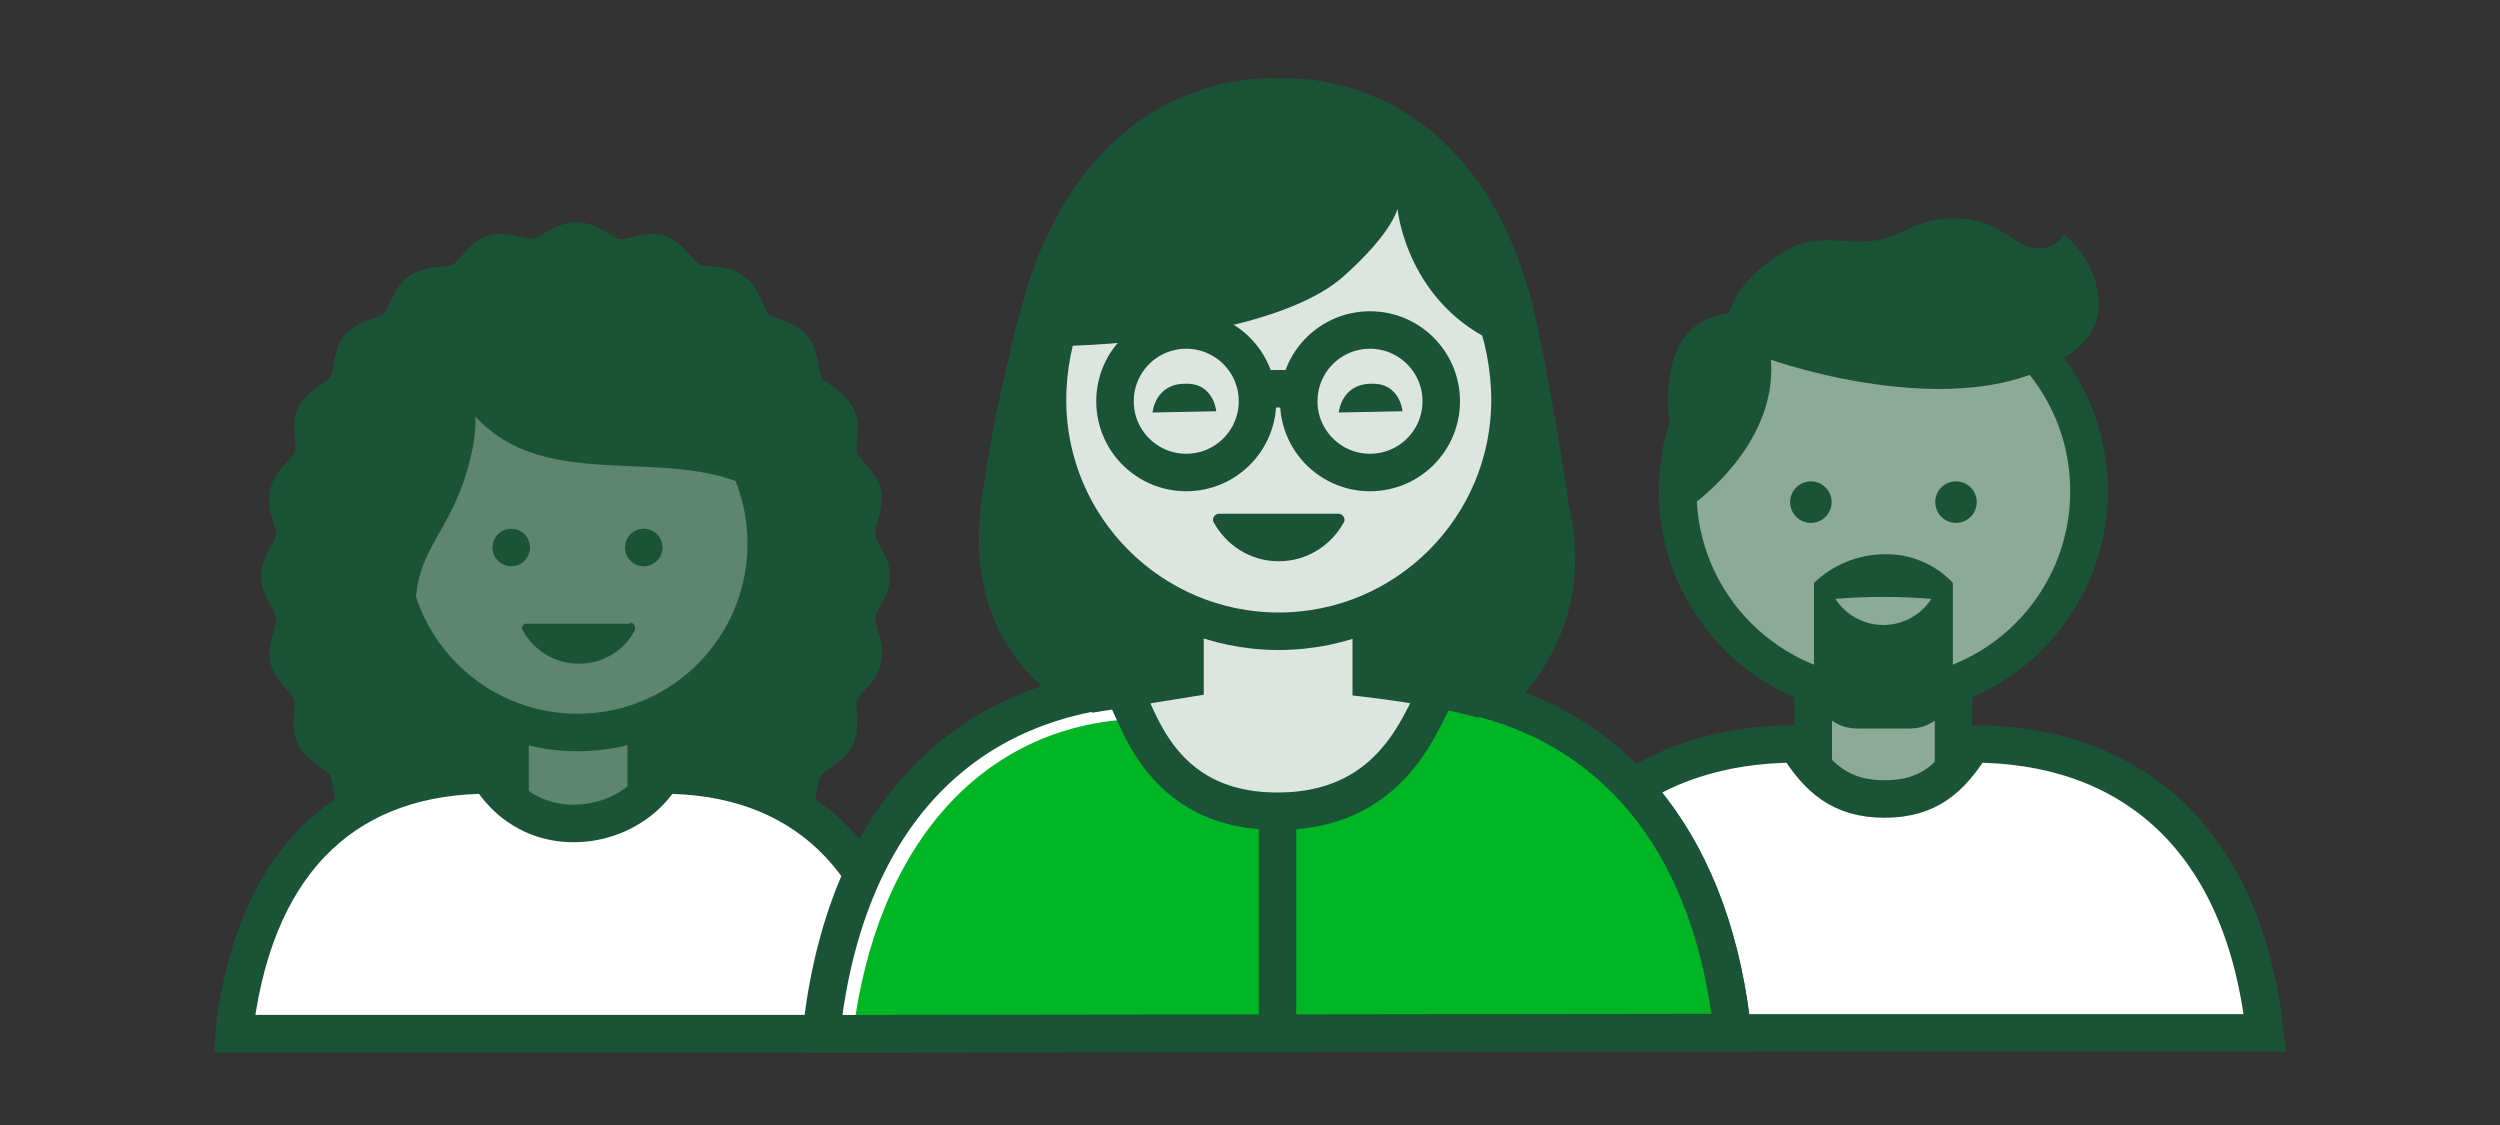 <?xml version="1.0" encoding="UTF-8"?><svg id="new_to_canada" xmlns="http://www.w3.org/2000/svg" viewBox="0 0 200 90"><rect x="0" y="0" width="200" height="90" fill="#333333" stroke="none"/><defs><style>.cls-1,.cls-2,.cls-3,.cls-4{stroke:#1a5336;stroke-miterlimit:10;stroke-width:3px;}.cls-1,.cls-3{fill:none;}.cls-2,.cls-5{fill:#8ca99a;}.cls-3{stroke-linecap:square;}.cls-4,.cls-6{fill:#fff;}.cls-7{fill:#5e8472;}.cls-7,.cls-8,.cls-9,.cls-5,.cls-6,.cls-10{stroke-width:0px;}.cls-8{fill:#1a5336;}.cls-9{fill:#dde5e1;}.cls-10{fill:#00b624;}</style></defs><path class="cls-6" d="m181.18,82.63c-.03-.24-.05-.49-.08-.72-1.93-15.38-11.14-22.4-23.3-22.4-1.73,2.76-3.53,4.41-7.03,4.41s-5.32-1.65-7.05-4.41c-12.14,0-21.5,6.91-23.47,22.35-.03.25-.06.51-.08.77h61.01Z"/><rect class="cls-5" x="146.17" y="54.1" width="9.52" height="9.52"/><line class="cls-1" x1="156.28" y1="54.23" x2="156.28" y2="61.36"/><line class="cls-1" x1="145.06" y1="61.36" x2="145.06" y2="54.23"/><path class="cls-3" d="m181.18,82.63c-.03-.24-.05-.49-.08-.72-1.93-15.38-11.14-22.4-23.3-22.4-1.73,2.76-3.53,4.41-7.03,4.41s-5.32-1.65-7.05-4.41c-12.14,0-21.5,6.91-23.47,22.35-.03.25-.06.51-.08.77h61.01Z"/><circle class="cls-4" cx="150.67" cy="39.29" r="16.45"/><circle class="cls-2" cx="150.67" cy="39.29" r="16.45"/><path class="cls-8" d="m152.81,58.28h-4.27c-1.89,0-3.42-1.53-3.42-3.42v-8.23c1.51-1.45,3.52-2.27,5.62-2.29,2.07-.05,4.07.78,5.49,2.29v8.23c0,1.89-1.53,3.42-3.42,3.42Z"/><path class="cls-5" d="m154.51,47.91c-1.37,2.12-4.2,2.73-6.32,1.36-.54-.35-1.01-.82-1.36-1.36,2.56-.21,5.12-.21,7.68,0Z"/><path class="cls-8" d="m166.36,27.7c3.08-2.66.95-7.36-1.25-8.92-.75,1.13-2.27,1.43-3.4.69-1.59-.85-2.61-2.07-5.69-1.99-2.83.07-3.92,1.43-5.82,1.74-2.52.41-4.73-.65-7.21.76-2.78,1.59-4.02,3.22-4.7,5.08-7.89,1.06-3.9,13.18-3.34,15.65,0,0,7.25-4.76,6.73-11.93,0,0,16.58,5.91,24.68-1.07Z"/><circle class="cls-8" cx="144.87" cy="40.17" r="1.66"/><circle class="cls-8" cx="156.48" cy="40.17" r="1.66"/><path class="cls-8" d="m69.7,46.1c0,1.1-1.1,2.1-1.2,3.2-.1,1.1.8,2.3.5,3.4-.2,1.1-1.5,1.8-1.9,2.8-.3,1,.2,2.4-.2,3.4-.5,1-1.9,1.4-2.5,2.3-.6.9-.4,2.4-1,3.2-.7.8-2.2.9-3,1.6s-1,2.2-1.8,2.9c-.9.6-2.4.3-3.3.8-1,.5-1.6,1.9-2.6,2.2-1,.3-2.3-.4-3.4-.3-1.1.2-2,1.3-3.2,1.3s-2.1-1.1-3.2-1.3c-1.1-.2-2.4.6-3.4.3-1-.3-1.6-1.7-2.6-2.2s-2.4-.1-3.3-.8c-.9-.6-1.1-2.1-1.9-2.9-.8-.7-2.3-.8-3-1.6-.7-.8-.5-2.3-1-3.2-.6-.9-2-1.3-2.5-2.3s.1-2.4-.2-3.4c-.4-1-1.6-1.8-1.9-2.8-.2-1,.6-2.3.5-3.4-.1-1.1-1.2-2.1-1.2-3.2s1.1-2.1,1.2-3.2c.1-1.1-.8-2.3-.5-3.4.2-1.1,1.5-1.8,1.9-2.8s-.2-2.4.2-3.4c.5-1,1.9-1.4,2.5-2.3s.4-2.4,1-3.2c.7-.8,2.2-.9,3-1.6.8-.7,1-2.2,1.9-2.9.9-.6,2.4-.3,3.3-.8,1-.5,1.6-1.9,2.6-2.2,1-.3,2.3.4,3.4.3,1.1-.2,2-1.3,3.2-1.3s2.1,1.1,3.2,1.3c1.1.2,2.4-.6,3.4-.3,1,.3,1.6,1.7,2.6,2.2s2.4.1,3.3.8c.9.6,1.1,2.1,1.8,2.9.8.7,2.3.8,3,1.6.7.8.5,2.3,1,3.2.6.9,2,1.3,2.5,2.3s-.1,2.4.2,3.4c.3,1,1.7,1.8,1.9,2.8.2,1-.6,2.3-.5,3.4s1.2,2.1,1.2,3.2Z"/><path class="cls-3" d="m69.7,46.1c0,1.1-1.1,2.1-1.2,3.2-.1,1.1.8,2.3.5,3.4-.2,1.1-1.5,1.8-1.9,2.8-.3,1,.2,2.4-.2,3.4-.5,1-1.9,1.4-2.5,2.3-.6.9-.4,2.4-1,3.2-.7.8-2.2.9-3,1.6s-1,2.2-1.8,2.9c-.9.6-2.4.3-3.3.8-1,.5-1.6,1.9-2.6,2.2-1,.3-2.3-.4-3.4-.3-1.1.2-2,1.3-3.2,1.3s-2.1-1.1-3.2-1.3c-1.1-.2-2.4.6-3.4.3-1-.3-1.6-1.7-2.6-2.2s-2.4-.1-3.3-.8c-.9-.6-1.1-2.1-1.9-2.9-.8-.7-2.3-.8-3-1.6-.7-.8-.5-2.3-1-3.2-.6-.9-2-1.3-2.5-2.3s.1-2.4-.2-3.4c-.4-1-1.6-1.8-1.9-2.8-.2-1,.6-2.3.5-3.4-.1-1.1-1.2-2.1-1.2-3.2s1.1-2.1,1.2-3.2c.1-1.1-.8-2.3-.5-3.4.2-1.1,1.5-1.8,1.9-2.8s-.2-2.4.2-3.4c.5-1,1.9-1.4,2.5-2.3s.4-2.4,1-3.2c.7-.8,2.2-.9,3-1.6.8-.7,1-2.2,1.9-2.9.9-.6,2.4-.3,3.3-.8,1-.5,1.6-1.9,2.6-2.2,1-.3,2.3.4,3.4.3,1.1-.2,2-1.3,3.2-1.3s2.1,1.1,3.2,1.3c1.1.2,2.4-.6,3.4-.3,1,.3,1.6,1.7,2.6,2.2s2.4.1,3.3.8c.9.6,1.1,2.1,1.8,2.9.8.7,2.3.8,3,1.6.7.8.5,2.3,1,3.2.6.9,2,1.3,2.5,2.3s-.1,2.4.2,3.4c.3,1,1.7,1.8,1.9,2.8.2,1-.6,2.3-.5,3.4s1.2,2.1,1.2,3.2Z"/><rect class="cls-7" x="41.4" y="56.4" width="9.1" height="12.5"/><polyline class="cls-1" points="40.8 63.8 40.8 55 51.7 55 51.7 63.5"/><circle class="cls-7" cx="46.2" cy="43.5" r="15.1"/><circle class="cls-8" cx="40.9" cy="43.8" r="1.5"/><circle class="cls-8" cx="51.5" cy="43.8" r="1.5"/><path class="cls-8" d="m34.6,28.6s4.5.9,3.2,7.3c-1.5,7.5-5.6,8-4.3,15.2,0,0-4.6-6.8-3.3-14.4,1.4-7.6,4.4-8.1,4.4-8.1h0Z"/><path class="cls-8" d="m35.9,27.4s-1.1,2.7,2.3,6.1c6.4,6.7,17.7,1,24.3,7.2-.7-5.7-4.3-10.5-9.6-12.7-5.5-2.1-11.4-2.4-17-.6h0Z"/><circle class="cls-1" cx="46.2" cy="43.5" r="15.1"/><path class="cls-8" d="m50.4,49.8c.2,0,.4.2.4.4v.2c-1.3,2.5-4.4,3.4-6.9,2.1-.9-.5-1.6-1.2-2.1-2.1-.1-.2,0-.4.2-.5h8.4v-.1Z"/><path class="cls-9" d="m139,82.6v-.3c0-.2,0-.4-.1-.6-1.8-14.4-9.3-23.8-21.1-26.6-.3-.1-.6-.1-.8-.2-.5-.1-.9-.2-1.8-.3-.2,0-.4-.1-.7-.2-.7-.2-1.8-.4-4.2-.6v-7.6h-16.2v7.6c-2.5.2-3.5.4-4.3.6-.3.1-.5.1-.7.1-3.2.4-6.2,1.2-8.8,2.5-2.8,1.3-5.2,3.1-7.3,5.3-4.4,4.7-7.2,11.2-8.2,19.4,0,.2,0,.4-.1.6v.3l-.1.7h74.4v-.7h0Z"/><path class="cls-6" d="m138,82.4c-1.8-14-7.7-23.9-22.9-26.6-.9,3.4-1.5,4-4.1,6.5-3.2,3-4.3,2.7-8.7,2.7s-5.5.3-8.7-2.6c-2.8-2.5-3.8-2.9-4.6-6.5l-3.8,1.3c-9.9,2.8-17.1,11-18.9,25.2,0,.3-.1.6-.1.8h71.7c.2-.2.1-.5.1-.8h0Z"/><path class="cls-10" d="m115,56.2c-5.7,9.1-13.6,9.7-19.3,6.3-1.5-.9-2.9-3.7-3.9-5-12.1,0-21.1,8.8-23.4,24h70.4c-2.3-15.3-10.4-24.9-23.8-25.3h0Z"/><circle class="cls-6" cx="102.3" cy="32" r="18.5"/><path class="cls-9" d="m120.8,32c0,10.2-8.3,18.5-18.5,18.5s-18.5-8.3-18.5-18.5,8.3-21.2,18.5-21.2,18.5,10.9,18.5,21.2Z"/><circle class="cls-1" cx="94.9" cy="32.1" r="5.7"/><line class="cls-1" x1="100.2" y1="31.1" x2="104.2" y2="31.1"/><circle class="cls-1" cx="109.6" cy="32.1" r="5.7"/><path class="cls-8" d="m112.2,32.9s-.2-2.3-2.5-2.2c-2.4,0-2.6,2.3-2.6,2.3l5.1-.1h0Z"/><path class="cls-8" d="m97.3,32.9s-.2-2.3-2.5-2.2c-2.4,0-2.6,2.3-2.6,2.3l5.1-.1h0Z"/><path class="cls-8" d="m107.1,41.1c.3,0,.6.4.4.7-1,1.8-2.9,3.1-5.2,3.1s-4.2-1.3-5.2-3.1c-.2-.3.1-.7.4-.7h9.6Z"/><path class="cls-1" d="m120.8,32c0,10.2-8.3,18.5-18.5,18.5s-18.5-8.3-18.5-18.5,8.3-21.2,18.5-21.2,18.5,10.9,18.5,21.2Z"/><path class="cls-3" d="m109.7,49.5v4.8s4.3.5,7.5,1.3"/><polyline class="cls-3" points="88.6 55.3 94.8 54.3 94.8 49.7"/><path class="cls-3" d="m65.7,82.7c0-.3.1-.6.1-.9,2.1-16.7,11.3-25.3,23.7-26.7,1.3-.2,1.9,9.8,12.7,9.8s11.9-9.9,13.2-9.7c1.1.1,1.4.3,2.5.5,10.7,2.5,18.7,10.9,20.6,26,0,.3.1.6.1.9l-72.9.1h0Z"/><line class="cls-3" x1="102.2" y1="65.4" x2="102.2" y2="82.4"/><path class="cls-8" d="m125.5,40.4c-.9-6.1-2.4-14.6-3.4-17.8-5.5-17.6-19.7-16.3-19.7-16.3,0,0-14.2-1.5-20.1,16.3-.8,2.5-2.9,10.7-3.8,17.7-1.1,8.9,3.2,13.2,5.4,15.1,1.6-.5,3.5-.8,5.2-1,.2,0,.4-.1.7-.1.7-.2,1.8-.4,4.3-.6v-5.1c-6.1-3-10.4-9.3-10.4-16.6,0-1.5.2-2.9.5-4.3,7.9-.1,19.1-1.7,23.4-5.7,3.8-3.4,4.2-5.3,4.2-5.3,0,0,.7,7.7,8.3,10.9.3,1.1.4,2.3.5,3.5l-.2,3.6c-.9,6.2-4.9,11.3-10.3,13.9v5.1c2.4.2,3.5.4,4.2.6.3.1.5.1.7.2.8.1,1.2.2,1.8.3.2.1.5.1.8.2,1.2.3,2.8.6,3.9,1,2.4-2.6,5.8-7.9,4-15.6h0Z"/><path class="cls-8" d="m69.7,46.1c0,1.1-1.1,2.1-1.2,3.2-.1,1.1.8,2.3.5,3.4-.2,1.1-1.5,1.8-1.9,2.8-.3,1,.2,2.4-.2,3.4-.5,1-1.9,1.4-2.5,2.3-.6.9-.4,2.4-1,3.2-.7.8-2.2.9-3,1.6s-1,2.2-1.8,2.9c-.9.6-2.4.3-3.3.8-1,.5-1.6,1.9-2.6,2.2-1,.3-2.3-.4-3.4-.3-1.1.2-2,1.3-3.2,1.3s-2.1-1.1-3.2-1.3c-1.1-.2-2.4.6-3.4.3-1-.3-1.6-1.7-2.6-2.2s-2.4-.1-3.3-.8c-.9-.6-1.1-2.1-1.9-2.9-.8-.7-2.3-.8-3-1.6-.7-.8-.5-2.3-1-3.2-.6-.9-2-1.3-2.5-2.3s.1-2.4-.2-3.4c-.4-1-1.6-1.8-1.9-2.8-.2-1,.6-2.3.5-3.4-.1-1.1-1.2-2.1-1.2-3.2s1.1-2.1,1.2-3.2c.1-1.1-.8-2.3-.5-3.4.2-1.1,1.5-1.8,1.9-2.8s-.2-2.4.2-3.4c.5-1,1.9-1.4,2.5-2.3s.4-2.4,1-3.2c.7-.8,2.2-.9,3-1.6.8-.7,1-2.2,1.9-2.9.9-.6,2.4-.3,3.3-.8,1-.5,1.6-1.9,2.6-2.2,1-.3,2.3.4,3.4.3,1.1-.2,2-1.3,3.2-1.3s2.1,1.1,3.2,1.3c1.1.2,2.4-.6,3.4-.3,1,.3,1.6,1.7,2.6,2.2s2.4.1,3.3.8c.9.6,1.1,2.1,1.8,2.9.8.7,2.3.8,3,1.6.7.8.5,2.3,1,3.2.6.9,2,1.3,2.5,2.3s-.1,2.4.2,3.4c.3,1,1.7,1.8,1.9,2.8.2,1-.6,2.3-.5,3.4s1.2,2.1,1.2,3.2Z"/><path class="cls-3" d="m69.7,46.1c0,1.1-1.1,2.1-1.2,3.2-.1,1.1.8,2.3.5,3.4-.2,1.1-1.5,1.8-1.9,2.8-.3,1,.2,2.4-.2,3.4-.5,1-1.9,1.4-2.5,2.3-.6.9-.4,2.4-1,3.2-.7.8-2.2.9-3,1.6s-1,2.2-1.8,2.9c-.9.6-2.4.3-3.3.8-1,.5-1.6,1.9-2.6,2.2-1,.3-2.3-.4-3.4-.3-1.1.2-2,1.3-3.2,1.3s-2.1-1.1-3.2-1.3c-1.1-.2-2.4.6-3.4.3-1-.3-1.6-1.7-2.6-2.2s-2.4-.1-3.3-.8c-.9-.6-1.1-2.1-1.9-2.9-.8-.7-2.3-.8-3-1.6-.7-.8-.5-2.3-1-3.2-.6-.9-2-1.3-2.5-2.3s.1-2.4-.2-3.4c-.4-1-1.6-1.8-1.9-2.8-.2-1,.6-2.3.5-3.4-.1-1.1-1.2-2.1-1.2-3.2s1.1-2.1,1.2-3.2c.1-1.1-.8-2.3-.5-3.4.2-1.1,1.5-1.8,1.9-2.8s-.2-2.4.2-3.4c.5-1,1.9-1.4,2.5-2.3s.4-2.4,1-3.2c.7-.8,2.2-.9,3-1.6.8-.7,1-2.2,1.9-2.9.9-.6,2.4-.3,3.3-.8,1-.5,1.6-1.9,2.6-2.2,1-.3,2.3.4,3.4.3,1.1-.2,2-1.3,3.2-1.3s2.1,1.1,3.2,1.3c1.1.2,2.4-.6,3.4-.3,1,.3,1.6,1.7,2.6,2.2s2.4.1,3.3.8c.9.6,1.1,2.1,1.8,2.9.8.7,2.3.8,3,1.6.7.8.5,2.3,1,3.2.6.9,2,1.3,2.5,2.3s-.1,2.4.2,3.4c.3,1,1.7,1.8,1.9,2.8.2,1-.6,2.3-.5,3.4s1.2,2.1,1.2,3.2Z"/><rect class="cls-7" x="41.4" y="56.4" width="9.1" height="12.5"/><polyline class="cls-1" points="40.8 63.8 40.8 55 51.7 55 51.7 63.5"/><circle class="cls-7" cx="46.2" cy="43.5" r="15.1"/><circle class="cls-8" cx="40.9" cy="43.8" r="1.5"/><circle class="cls-8" cx="51.5" cy="43.8" r="1.5"/><path class="cls-8" d="m34.6,28.6s4.5.9,3.2,7.3c-1.5,7.5-5.6,8-4.3,15.2,0,0-4.6-6.8-3.3-14.4,1.4-7.6,4.4-8.1,4.4-8.1h0Z"/><path class="cls-8" d="m35.9,27.4s-1.1,2.7,2.3,6.1c6.4,6.7,17.7,1,24.3,7.2-.7-5.7-4.3-10.5-9.6-12.7-5.5-2.1-11.4-2.4-17-.6h0Z"/><circle class="cls-1" cx="46.2" cy="43.5" r="15.1"/><path class="cls-8" d="m50.4,49.8c.2,0,.4.2.4.4v.2c-1.3,2.5-4.4,3.4-6.9,2.1-.9-.5-1.6-1.2-2.1-2.1-.1-.2,0-.4.2-.5h8.4v-.1Z"/><path class="cls-6" d="m73.2,82.9c0-.2,0-.4-.1-.7-1.7-13.7-9.3-20-20.1-20-2.3,3.8-7.2,5.1-11.1,2.8-1.2-.7-2.1-1.7-2.8-2.8-10.8,0-18.5,6.2-20.3,20-.06.32-.08.43-.11.66l54.51.04h0Z"/><path class="cls-3" d="m73.2,82.7c0-.2,0-.4-.1-.7-1.7-13.7-9.3-20-20.1-20-2.3,3.8-7.55,4.96-11.1,2.8-1.2-.7-2.1-1.7-2.8-2.8-10.8,0-18.5,6.2-20.3,20,0,.2-.06.51-.07.69h54.47Z"/><path class="cls-9" d="m139,82.6v-.3c0-.2,0-.4-.1-.6-1.8-14.4-9.3-23.8-21.1-26.6-.3-.1-.6-.1-.8-.2-.5-.1-.9-.2-1.8-.3-.2,0-.4-.1-.7-.2-.7-.2-1.8-.4-4.2-.6v-7.6h-16.2v7.6c-2.5.2-3.5.4-4.3.6-.3.1-.5.1-.7.1-3.2.4-6.2,1.2-8.8,2.5-2.8,1.3-5.2,3.1-7.3,5.3-4.4,4.7-7.2,11.2-8.2,19.4,0,.2,0,.4-.1.6v.3l-.1.7h74.4v-.7h0Z"/><path class="cls-6" d="m138,82.4c-1.8-14-7.7-23.9-22.9-26.6-.9,3.4-1.5,4-4.1,6.5-3.2,3-4.3,2.7-8.7,2.7s-5.5.3-8.7-2.6c-2.8-2.5-3.8-2.9-4.6-6.5l-3.8,1.3c-9.9,2.8-17.1,11-18.9,25.2,0,.3-.1.6-.1.8h71.7c.2-.2.1-.5.1-.8h0Z"/><path class="cls-10" d="m115,56.2c-5.7,9.1-13.6,9.7-19.3,6.3-1.5-.9-2.9-3.7-3.9-5-12.1,0-21.1,8.8-23.4,24h70.4c-2.3-15.3-10.4-24.9-23.8-25.3h0Z"/><circle class="cls-6" cx="102.3" cy="32" r="18.5"/><path class="cls-9" d="m120.8,32c0,10.2-8.3,18.5-18.5,18.5s-18.5-8.3-18.5-18.5,8.3-21.2,18.5-21.2,18.5,10.9,18.5,21.2Z"/><circle class="cls-1" cx="94.9" cy="32.1" r="5.7"/><line class="cls-1" x1="100.2" y1="31.1" x2="104.2" y2="31.1"/><circle class="cls-1" cx="109.6" cy="32.1" r="5.7"/><path class="cls-8" d="m112.2,32.9s-.2-2.3-2.5-2.2c-2.4,0-2.6,2.3-2.6,2.3l5.1-.1h0Z"/><path class="cls-8" d="m97.3,32.9s-.2-2.3-2.5-2.2c-2.4,0-2.6,2.3-2.6,2.3l5.1-.1h0Z"/><path class="cls-8" d="m107.1,41.1c.3,0,.6.4.4.7-1,1.8-2.9,3.1-5.2,3.1s-4.2-1.3-5.2-3.1c-.2-.3.1-.7.4-.7h9.6Z"/><path class="cls-1" d="m120.8,32c0,10.2-8.3,18.5-18.5,18.5s-18.5-8.3-18.5-18.5,8.3-21.2,18.5-21.2,18.5,10.9,18.5,21.2Z"/><path class="cls-3" d="m109.7,49.5v4.8s4.3.5,7.5,1.3"/><polyline class="cls-3" points="88.6 55.3 94.8 54.3 94.8 49.7"/><path class="cls-3" d="m65.7,82.7c0-.3.1-.6.1-.9,2.1-16.7,11.3-25.3,23.7-26.7,1.3-.2,1.9,9.8,12.7,9.8s11.9-9.9,13.2-9.7c1.1.1,1.4.3,2.5.5,10.7,2.5,18.7,10.9,20.6,26,0,.3.1.6.1.9l-72.9.1h0Z"/><line class="cls-3" x1="102.2" y1="65.4" x2="102.2" y2="82.4"/><path class="cls-8" d="m125.5,40.4c-.9-6.1-2.4-14.6-3.4-17.8-5.5-17.6-19.7-16.3-19.7-16.3,0,0-14.2-1.5-20.1,16.3-.8,2.5-2.9,10.7-3.8,17.7-1.1,8.9,3.2,13.2,5.4,15.1,1.6-.5,3.5-.8,5.2-1,.2,0,.4-.1.7-.1.7-.2,1.8-.4,4.3-.6v-5.1c-6.1-3-10.4-9.3-10.4-16.6,0-1.5.2-2.9.5-4.3,7.9-.1,19.1-1.7,23.4-5.7,3.8-3.4,4.2-5.3,4.2-5.3,0,0,.7,7.7,8.3,10.9.3,1.1.4,2.3.5,3.5l-.2,3.6c-.9,6.2-4.9,11.3-10.3,13.9v5.1c2.4.2,3.5.4,4.2.6.3.1.5.1.7.2.8.1,1.2.2,1.8.3.2.1.5.1.8.2,1.2.3,2.8.6,3.9,1,2.4-2.6,5.8-7.9,4-15.6h0Z"/></svg>
